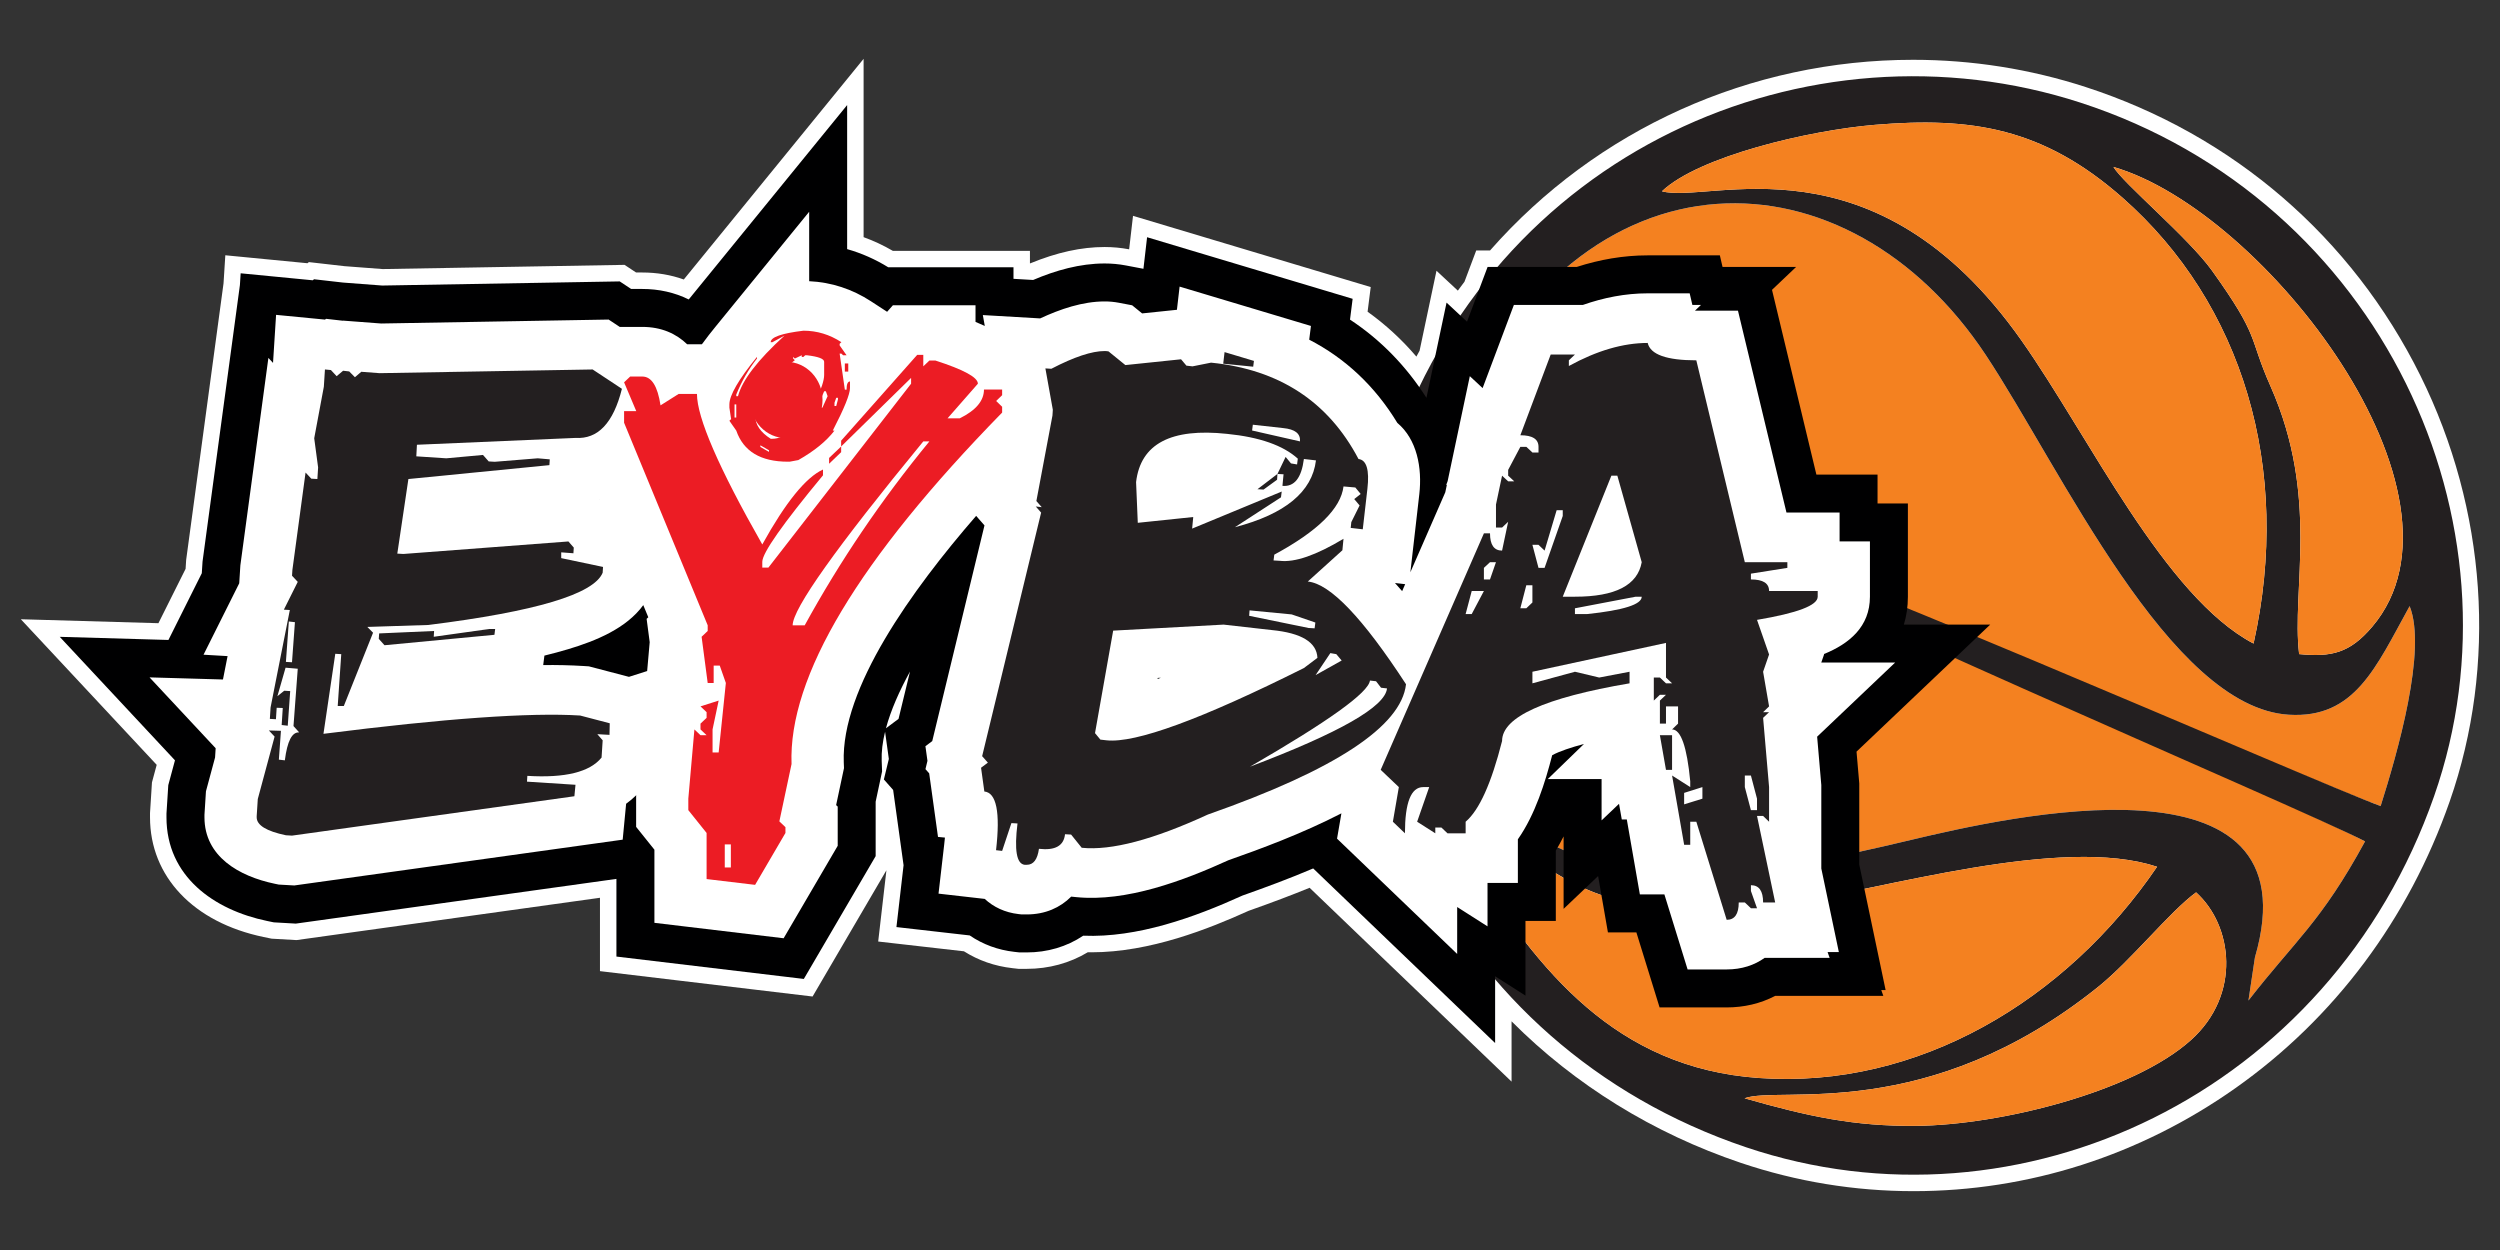 <?xml version="1.0" encoding="UTF-8"?>
<svg xmlns="http://www.w3.org/2000/svg" version="1.1" viewBox="0 0 600 300">
  <rect x="0" y="0" width="600" height="300" fill="#333333" stroke="none"/>
  <defs>
    <style>
      .cls-1 {
        fill: #000001;
      }

      .cls-1, .cls-2, .cls-3, .cls-4, .cls-5 {
        fill-rule: evenodd;
      }

      .cls-2 {
        fill: #f48120;
      }

      .cls-3, .cls-6 {
        fill: #231f20;
      }

      .cls-4 {
        fill: #fff;
      }

      .cls-5, .cls-7 {
        fill: #ec1c24;
      }
    </style>
  </defs>
  <!-- Generator: Adobe Illustrator 28.7.1, SVG Export Plug-In . SVG Version: 1.2.0 Build 142)  -->
  <g>
    <g id="Layer_1_copy">
      <g>
        <path class="cls-4" d="M459.238,285.878c-14.135,0-28.083-2.288-41.458-6.799-21.001-7.082-39.832-18.735-55.004-33.963v14.474l-48.475-46.526c-4.251,1.747-8.972,3.531-14.621,5.526-9.481,4.299-23.644,9.962-37.719,9.962-.298,0-.597-.003-.894-.008-4.328,2.608-9.362,3.98-14.643,3.98h-1.983l-1.475-.168c-4.233-.481-8.138-1.84-11.62-4.043l-20.579-2.347,1.974-17.1-17.721,30.298-51.028-6.091v-17.607l-72.834,10.156-5.971-.34-1.902-.394c-16.827-3.497-27.28-14.505-27.28-28.732v-1.025l.467-7.355,1.136-4.216L5,148.619l33.022.949,6.522-13.047.134-2.136,8.97-66.379.429-6.742,19.72,1.912.324-.273,8.561.976,9.168.697,58.041-1.01,2.771,1.833h1.482c3.509,0,6.848.563,9.965,1.679l43.154-52.956v42.794c2.419.876,4.766,1.975,7.014,3.286h32.908v2.991l.088.005c6.409-2.632,12.254-3.913,17.841-3.913,1.97,0,3.934.184,5.837.546l.042.008.931-8.039,57.047,17.093-.749,5.922c4.302,3.076,8.221,6.681,11.709,10.769.253-.469.509-.938.767-1.406l4.058-19.199,5.124,4.774c.521-.714,1.053-1.428,1.593-2.139l2.818-7.495h3.311c25.59-29.108,62.493-45.766,101.543-45.766,14.12,0,28.054,2.199,41.419,6.538,35.351,11.476,63.879,36.071,80.329,69.256,15.94,32.155,18.501,69.411,7.026,102.214-9.876,28.232-27.653,52.017-51.409,68.785-22.925,16.18-49.644,24.733-77.268,24.733h-.004Z"/>
        <path class="cls-2" d="M578.311,145.464c-8.128,14.714-13.129,27.013-28.96,26.075-28.615-1.696-54.644-58.97-72.769-86.349-32.822-49.577-96.787-52.777-127.83,17.097-12.057,27.139-14.321,55.019.588,79.038,24.511,39.486,73.43,28.784,109.361,20.243,22.758-5.411,97.361-22.652,82.476,28.223l-1.552,10.338c11.25-14.48,17.428-18.796,27.991-38.203-15.841-8.216-65.512-28.481-74.631-37.272,11.987.16,62.196,22.925,78.364,28.807,4.06-12.818,11.167-37.515,6.961-47.997"/>
        <path class="cls-3" d="M584.192,191.057c22.954-65.62-12.741-143.005-84.848-166.413-65.344-21.213-141.203,11.643-165.559,85.188-21.866,66.026,12.79,141.067,85.257,165.507,65.553,22.108,140.129-12.754,165.151-84.282M571.35,193.461c-16.169-5.882-151.274-65.356-163.26-65.515,9.118,8.79,143.686,65.764,159.527,73.98-10.562,19.407-16.741,23.723-27.991,38.203l1.552-10.338c14.885-50.875-59.718-33.633-82.476-28.223-35.931,8.541-84.85,19.243-109.361-20.243-14.91-24.018-12.645-51.898-.588-79.038,31.043-69.875,95.008-66.675,127.83-17.097,18.125,27.379,44.154,84.653,72.769,86.349,15.831.938,20.831-11.361,28.96-26.075,4.206,10.482-2.9,35.178-6.961,47.997ZM507.225,40.064c36.236,10.532,88.986,78.706,62.099,110.363-5.339,6.286-9.759,7.326-17.536,6.556-1.854-15.489,4.962-37.602-6.859-64.275-5.41-12.206-2.368-11.446-14.047-27.759-5.646-7.886-21.385-20.983-23.657-24.885ZM527.061,214.171c8.82,7.94,10.89,24.572-1.242,35.451-13.899,12.465-45.816,20.385-65.865,20.583-14.933.147-25.947-2.257-41.258-6.617,8.438-3.094,43.791,6.248,84.846-26.721,7.907-6.35,17.196-18.069,23.518-22.697ZM398.87,45.906c8.799-8.354,35.126-14.603,51.108-15.944,23.128-1.941,40.353.677,59.471,17.532,28.691,25.294,40.784,64.874,31.408,106.958-21.316-11.161-39.374-49.531-55.641-72.65-35.487-50.436-74.889-32.788-86.347-35.896ZM517.695,208.022c-21.768,31.985-57.367,53.435-95.59,50.696-34.414-2.466-52.735-25.625-69.168-51.656-1.959-3.102-9.369-20.372-9.327-25.089,18.189,14.831,27.749,43.597,84.211,35.081,24.601-3.71,66.872-16.645,89.874-9.032Z"/>
        <path class="cls-2" d="M398.87,45.906c11.458,3.107,50.86-14.54,86.347,35.896,16.267,23.12,34.325,61.489,55.641,72.65,9.375-42.084-2.718-81.664-31.408-106.958-19.118-16.855-36.343-19.473-59.471-17.532-15.982,1.341-42.309,7.59-51.108,15.944"/>
        <path class="cls-2" d="M352.937,207.062c16.433,26.031,34.755,49.19,69.168,51.656,38.223,2.739,73.822-18.711,95.59-50.696-23.001-7.614-65.273,5.321-89.874,9.032-56.462,8.515-66.022-20.25-84.211-35.081-.043,4.718,7.368,21.988,9.327,25.089"/>
        <path class="cls-2" d="M507.225,40.064c2.272,3.902,18.011,16.999,23.657,24.885,11.678,16.313,8.637,15.553,14.047,27.759,11.821,26.673,5.005,48.786,6.859,64.275,7.777.77,12.197-.27,17.536-6.556,26.887-31.657-25.862-99.83-62.099-110.363"/>
        <path class="cls-2" d="M527.061,214.171c-6.323,4.628-15.612,16.347-23.518,22.697-41.055,32.969-76.408,23.627-84.846,26.721,15.311,4.36,26.325,6.764,41.258,6.617,20.049-.198,51.966-8.118,65.865-20.583,12.132-10.879,10.062-27.511,1.242-35.451"/>
        <path class="cls-1" d="M212.628,174.786l3.021-2.255,2.753-11.365c-2.555,4.658-4.613,9.295-5.773,13.621M165.299,71.865l38.016-46.65v34.574c3.457.978,6.766,2.442,9.869,4.36h30.053v2.768l4.717.275c5.431-2.315,11.23-3.96,17.159-3.96,1.712,0,3.418.156,5.099.476l4.213.801.877-7.576,49.331,14.782-.631,4.992c7.391,4.864,13.523,11.209,18.343,18.766l4.828-22.846,4.911,4.575,4.939-13.136h21.388c5.511-1.776,11.227-2.78,17.035-2.78h17.32l.643,2.78h17.659l-5.788,5.498,10.654,44.339h14.677v6.921h7.283v22.385c0,2.407-.337,4.635-.964,6.689h20.725l-32.089,30.494.658,7.634v19.473l6.321,30.113h-1.044l.491,1.39h-25.936c-3.576,1.877-7.56,2.78-11.656,2.78h-16.099l-5.572-18.011h-6.829l-2.354-13.515-8.283,7.871v-17.389c-.582,1.158-1.203,2.292-1.868,3.395v16.886h-7.283v17.931l-7.283-4.644v16.026l-43.662-41.907c-5.57,2.372-11.25,4.487-16.962,6.503-11.58,5.261-25.277,10.183-38.232,9.639-3.969,2.664-8.636,4.014-13.549,4.014h-1.758l-1.253-.142c-3.874-.439-7.52-1.764-10.683-3.937l-17.587-2.005,1.714-14.843-2.504-18.068-2.222-2.515,1.191-4.92-.905-6.529c-.598,2.455-.893,4.801-.811,6.984l.096,2.538-1.544,7.261v13.067l-17.238,29.473-44.978-5.37v-18.638l-76.944,10.729-5.293-.302-1.616-.335c-12.716-2.641-24.134-10.683-24.134-24.866v-.9l.435-6.834,1.604-5.951-27.656-29.637,26.091.75,8.006-16.017.176-2.795,8.97-66.377.179-2.81,17.312,1.678.293-.248,6.946.792,9.426.716,56.999-.991,2.74,1.812h2.669c3.97,0,7.749.832,11.156,2.519Z"/>
        <path class="cls-4" d="M277.86,162.699l-.046.261c.264-.099.531-.2.799-.302l-.753.041ZM143.896,119.811l-.003.049.044.051-.041-.099ZM150.951,162.443l4.366-1.392.61-6.93-.738-5.597.401-.381-1.204-2.917c-4.068,5.591-11.36,8.581-18.021,10.576-1.865.558-3.772,1.07-5.708,1.542l-.287,2.269c3.257-.032,6.499.029,9.679.228l1.275.08,9.626,2.522ZM337.243,140.202l-2.453-.282c.584.642,1.158,1.296,1.722,1.957l.731-1.675ZM168.453,82.628c1.091-1.509,2.226-2.94,3.307-4.265l22.443-27.541v16.665c5.347.243,10.359,1.908,14.813,4.809l3.892,2.534,1.39-1.569h19.827v3.992c.75.306,1.494.629,2.225.974l-.469-2.611,13.756.802c4.835-2.248,10.207-4.074,15.477-4.074,1.144,0,2.275.102,3.396.315l3.203.609,2.399,1.949,8.349-.868.644-5.566,31.521,9.445-.416,3.294c8.681,4.478,15.806,11.165,21.155,19.978,4.697,3.928,5.998,10.756,5.269,17.119l-2.146,18.73,8.38-19.198.376-1.78h-.149l.339-.903,5.323-25.189,3.071,2.861,7.505-19.963h16.568c4.967-1.74,10.178-2.779,15.546-2.779h10.075l.644,2.779h2.079l-1.462,1.389c.12,0,.232,0,.335,0h9.994l11.641,48.447h12.747v6.921h7.283v13.272c0,7.196-4.929,11.275-11.038,13.765l.032.092-.672,1.944h17.733l-18.726,17.795,1.001,11.611v20.027l4.209,20.054h-2.703l.491,1.39h-15.6c-2.422,1.745-5.488,2.78-9.109,2.78h-9.379l-5.572-18.011h-5.886l-3.133-17.984h-1.207l-.661-3.755-4.186,3.978v-9.923h-12.91l8.685-8.421c-3.074.823-5.912,1.753-7.631,2.707-1.658,6.437-4.075,14.266-8.236,20.177v10.469h-7.283v10.425l-7.283-4.644v11.267l-28.831-27.672,1.047-6.074c-9.518,4.913-19.627,8.616-27.137,11.259-10.705,4.889-24.52,10.066-36.514,8.846l-1.199-.122c-2.62,2.635-6.226,4.276-10.659,4.276h-1.243l-.74-.084c-3.276-.372-6.009-1.693-8.114-3.643l-11.085-1.264,1.354-11.721c.053-.457.121-1.062.184-1.731l-1.664-.16-2.114-15.254-.896-1.015.48-1.984-.488-3.521,1.637-1.222,12.537-51.765-2.002-2.291c-15.45,17.812-32.437,41.399-31.769,59.135l.053,1.406-1.887,8.875.379.36v9.411l-12.976,22.186-31.015-3.703v-17.552l-4.387-5.475v-7.267l.029-.332c-.766.752-1.579,1.434-2.431,2.05l-.825,8.617-78.816,10.991-3.728-.212-.955-.198c-8.572-1.782-16.875-6.537-16.875-15.944v-.61l.358-5.634,2.187-8.118.142-2.219-15.868-17.004,17.621.507,1.109-5.612-5.772-.336,8.569-17.142.272-4.317,6.726-49.769,1.113,1.193.732-11.53,11.757,1.139.224-.189,4.032.46.033-.029,9.166.696,54.598-.949,2.668,1.764h5.409c4.596,0,8.136,1.617,10.774,4.169h3.536Z"/>
        <path class="cls-6" d="M117.377,150.963h1.462l-.175,1.39-26.382,2.502-1.375-1.529.088-1.307,13.191-.584-.088,1.39,13.279-1.863ZM69.321,149.157l-.702,9.7,1.462.083.702-9.617-1.462-.167ZM142.239,88.674l7.02,4.642c-2.047,8.2-5.762,12.119-11.144,11.785l-38.053,1.64-.146,2.78,7.195.473,8.804-.806,1.375,1.556,1.462.083,10.296-.834,2.896.25-.088,1.39-33.841,3.335-2.662,17.9,1.463.083,39.603-3.002,1.287,1.473-.088,1.362-2.925-.222v1.39l10.033,2.112-.088,1.39c-2.106,5.142-16.058,9.312-41.826,12.536l-14.654.472,1.375,1.39-7.02,17.594h-1.462l.848-12.452-1.433-.084-2.837,19.206c29.074-3.697,49.606-5.142,61.598-4.391l7.108,1.862-.058,2.78-2.925-.167,1.287,1.473-.264,4.141c-2.808,3.475-8.745,4.948-17.812,4.392l-.088,1.39,11.641.75-.263,2.752-67.769,9.45-1.462-.083c-4.68-.973-7.02-2.418-7.02-4.308v-.25l.264-4.141,4.036-14.982-1.375-1.473,2.896.083-.497,6.921,1.433.167c.585-4.614,1.726-6.837,3.451-6.698l-1.375-1.529,1.024-13.759-2.925-.25-1.96,6.838,1.638-1.306,1.433.083-.585,8.311-1.462-.167.263-4.086-1.462-.056-.176,2.752-1.462-.083.175-2.752,4.621-23.376-1.433-.084,3.334-6.671-1.374-1.473.088-1.39,3.159-23.376,1.375,1.473,1.462.083.176-2.78-.936-7.004,2.311-12.369.263-4.141,1.433.139,1.375,1.473,1.55-1.306,1.463.167,1.375,1.39,1.521-1.307,4.387.334,51.156-.889Z"/>
        <path class="cls-7" d="M173.944,202.662v5.531h1.462v-5.531h-1.462ZM221.591,105.935c-20.913,25.461-31.355,40.164-31.355,44.139h2.896c8.424-15.371,18.368-30.074,29.922-44.139h-1.462ZM201.877,107.158v1.362l-2.896,2.78v-1.39l2.896-2.752ZM220.128,85.172h1.462v2.751l1.462-1.39h1.462c6.786,2.196,10.179,4.03,10.179,5.559l-7.283,8.311h2.925c3.89-1.918,5.821-4.225,5.821-6.921h4.358v1.362l-1.433,1.39,1.433,1.39v1.39c-34.484,35.272-51.331,63.401-50.542,84.358l-2.925,13.759,1.462,1.39v1.39l-7.283,12.452-11.641-1.39v-11.063l-4.387-5.475v-2.752l1.462-16.621,1.462,1.39h1.463l-1.463-1.39v-1.39l1.463-1.39v-1.362l-1.463-1.39,4.358-1.39-1.463,6.921v5.531h1.463l1.726-16.677-1.463-4.169h-1.462v4.169h-1.433l-1.462-11.09,1.462-1.39v-1.362l-20.065-48.614v-2.78h2.925l-2.925-6.921,1.462-1.39h2.896c2.252,0,3.685,2.307,4.388,6.921l4.358-2.752h4.387c0,5.698,5.206,17.733,15.678,36.133,5.586-10.089,10.441-16.093,14.566-17.983v1.39c-9.711,11.729-14.566,18.65-14.566,20.763v1.39h1.462l34.25-44.138v-1.39l-16.789,16.455v-1.39l18.251-20.596Z"/>
        <path class="cls-6" d="M328.788,163.332c-.351,2.891-9.945,9.784-28.81,20.68,21.498-8.144,32.466-14.398,32.905-18.79l-1.433-.167-1.199-1.557-1.462-.167ZM319.282,156.745l-3.539,5.281,6.259-3.502-1.287-1.529-1.433-.25ZM267.161,151.352l-4.358,24.599,1.287,1.556,1.463.167c6.961.751,22.756-5.031,47.383-17.344l3.247-2.446c-.175-3.752-3.832-5.976-10.968-6.671l-11.553-1.307-26.499,1.445ZM299.89,146.488l-.088,1.307,14.244,2.919,1.462.083.176-1.39-5.674-1.946-10.12-.973ZM306.588,113.746l-.088,1.39-3.246,2.362-1.462-.083,4.797-3.669ZM272.659,115.691l.41,9.784,13.308-1.39-.263,2.78,21.498-8.894-.175,1.39-11.056,7.171c12.051-3.141,18.544-8.505,19.451-16.038l-2.896-.333c-.585,4.558-2.282,6.698-5.148,6.448l.263-2.779-1.462-.084,1.96-4.086,1.287,1.557,1.462.25.176-1.39c-3.539-3.196-9.184-5.17-16.964-5.948-13.484-1.445-20.767,2.391-21.849,11.563ZM300.68,101.932l-.176,1.39,11.495,2.613c.146-1.862-1.17-2.918-4.036-3.196l-7.283-.806ZM266.049,84.338l4.037,3.28,13.367-1.39,1.287,1.529,1.463.167,4.446-.889c16.35,1.64,28.137,9.339,35.391,23.126,1.93.222,2.662,2.613,2.135,7.171l-1.111,9.7-2.896-.334.146-1.39,1.989-4.003-1.287-1.529,1.55-1.223-1.287-1.557-2.837-.25c-.643,5.281-6.172,10.729-16.613,16.371l-.176,1.39,1.462.083c3.656.445,8.745-1.334,15.326-5.281l-.263,2.752-8.307,7.505c5.382.528,13.22,8.756,23.575,24.654-1.14,10.117-16.994,20.541-47.559,31.269-13.103,6.032-23.165,8.7-30.272,7.977l-2.545-3.168-1.462-.084c-.293,2.78-2.369,3.947-6.259,3.502-.351,2.557-1.316,3.836-2.925,3.836h-.497c-1.96-.222-2.515-3.53-1.726-9.923l-1.463-.083-2.223,6.671-1.463-.167c1.053-9.117.088-13.814-2.808-14.092l-.79-5.698,1.638-1.223-1.375-1.557,14.156-58.453-1.287-1.473,1.433.167-1.287-1.473,3.86-20.513.088-1.39-1.784-9.923,1.433.084c5.44-2.835,9.711-4.253,12.782-4.253.351,0,.644.028.936.083ZM293.894,84.505l7.049,2.112-.175,1.39-7.195-.722.322-2.78Z"/>
        <path class="cls-6" d="M404.192,190.293v2.752l4.387-1.362v-2.78l-4.387,1.39ZM418.757,186.124v2.779l1.462,5.531h1.463v-2.752l-1.463-5.559h-1.462ZM398.371,176.451h2.925v8.311h-1.462l-1.462-8.311ZM377.985,145.988v1.39h2.896c8.745-.917,13.133-2.307,13.133-4.169h-1.462l-14.566,2.78ZM353.211,141.846l-1.462,5.531h1.462l2.925-5.531h-2.925ZM366.314,140.457l-1.433,5.531h1.433l1.463-1.39v-4.141h-1.463ZM357.598,134.925l-1.462,1.362v2.78h1.462l1.433-4.142h-1.433ZM373.597,122.445l-2.896,9.7-1.462-1.39h-1.462l1.462,5.531h1.462l4.358-12.452v-1.39h-1.462ZM386.73,114.163l-11.67,29.046h2.925c9.711,0,15.034-2.752,16.028-8.283l-5.85-20.763h-1.433ZM395.446,82.309c.644,2.78,4.534,4.169,11.67,4.169l11.641,48.447h10.208v1.362l-8.745,1.39v1.39c2.925,0,4.358.917,4.358,2.78h11.67v1.362c0,2.085-4.855,3.919-14.566,5.559l2.896,8.311-1.433,4.141,1.433,8.311-1.433,1.39h1.433l-1.433,1.362,1.433,16.621v8.311l-1.433-1.39h-1.462l4.358,20.763h-2.896c0-2.752-.965-4.142-2.925-4.142v1.39l1.463,4.141h-1.463l-1.462-1.39h-1.462c0,2.78-.965,4.169-2.896,4.169l-7.283-23.542h-1.462v5.531h-1.462l-2.896-16.622,4.358,2.779v-1.39c-.79-8.311-2.252-12.452-4.358-12.452l1.433-1.39v-4.141h-2.896v4.141h-1.462v-5.531l1.462-1.39h-1.462l-1.462,1.39v-5.531h1.462l1.462,1.39h1.462l-1.462-1.39v-8.311l-32.057,6.921v2.78l10.208-2.78,5.82,1.39,7.283-1.39v2.78c-20.386,3.474-30.594,8.088-30.594,13.842-2.574,10.145-5.47,16.594-8.745,19.373v2.779h-4.358l-1.462-1.389h-1.462v1.389l-4.358-2.779,2.896-8.311h-1.433c-2.925,0-4.388,3.697-4.388,11.09l-2.896-2.779,1.433-8.311-4.358-4.141,24.774-56.758h1.462c0,2.752.965,4.141,2.896,4.141l1.462-6.921-1.462,1.39h-1.462v-5.531l1.462-6.921,1.462,1.362h1.462l-1.462-1.362v-1.39l2.925-5.531h1.433l1.463,1.362h1.462v-1.362c0-1.863-1.462-2.78-4.358-2.78l7.283-19.373h5.821l-1.462,1.39v1.362c6.727-3.697,13.045-5.531,18.924-5.531Z"/>
        <path class="cls-7" d="M182.491,106.875v.395l2.068,1.184v-.394l-2.068-1.184ZM195.727,98.234l-1.652,1.965h.415l1.652-1.965h-.415ZM176.288,97.051v3.149h.415v-3.149h-.415ZM200.693,95.48l-.415,1.176v.789h.415l.415-1.57v-.395h-.415ZM197.795,93.91l-1.652,3.93h1.237l1.246-2.754-.415-1.176h-.415ZM181.669,91.551l-1.246,2.359h.415l1.246-2.359h-.415ZM202.761,87.226h.822v1.965h-.822v-1.965ZM190.762,86.051l-.407-.395v.395l.407.386-2.89,2.36c-2.292,0-4.493,3.669-6.618,11.008,0,2.091,1.237,3.93,3.72,5.5h.415c3.014,0,6.461-3.015,10.339-9.035,1.378-2.872,2.068-4.963,2.068-6.289v-3.149c0-.726-1.378-1.247-4.135-1.57h-.415l-.415.395h-.407v-.395l-1.661.789ZM192.829,79.367c3.247,0,6.278.915,9.101,2.754l-.415.386v.395l1.661,2.36h-.83l-.415-.395h-.415l1.246,8.649h.415c0-1.31.274-1.965.822-1.965v1.57c0,1.483-1.378,4.885-4.135,10.219h.415c-1.943,2.541-4.841,4.901-8.686,7.079l-2.068.387h-.415c-6.552,0-10.687-2.486-12.406-7.465l-1.652-2.359.415-.395-.415-2.746v-.789c0-2.17,2.2-5.974,6.618-11.395v.395c-2.026,2.588-3.687,5.468-4.966,8.641v.394h.415c1.005-3.835,4.725-8.68,11.168-14.543l-2.898,1.578h-.415c0-1.208,2.624-2.123,7.856-2.754Z"/>
        <path class="cls-5" d="M188.694,86.832c4.811,0,8.711,4.103,8.711,9.165s-3.9,9.165-8.711,9.165-8.711-4.103-8.711-9.165,3.9-9.165,8.711-9.165"/>
      </g>
    </g>
  </g>
</svg>